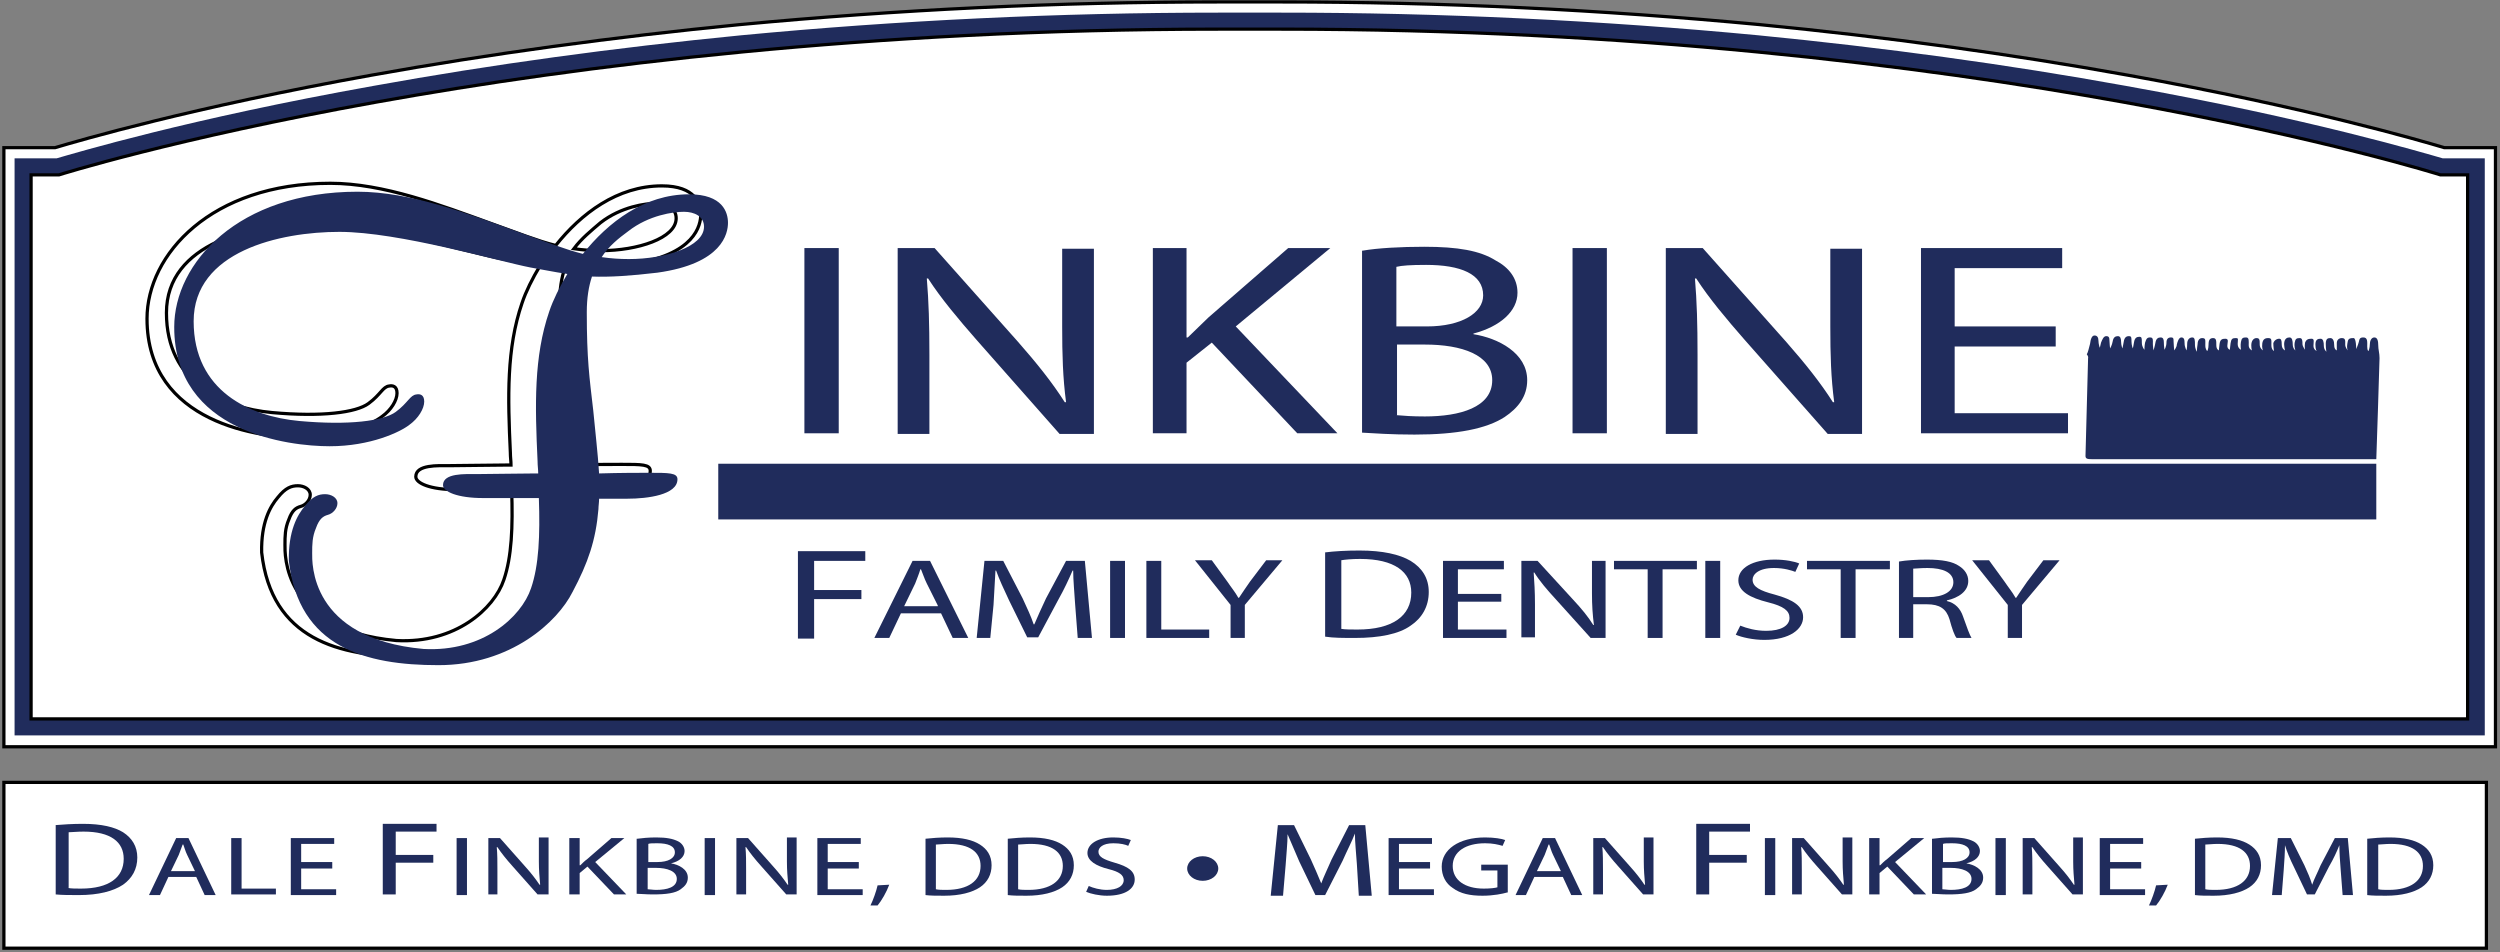 <?xml version="1.0" encoding="UTF-8"?>
<svg width="386px" height="147px" viewBox="0 0 386 147" version="1.1" xmlns="http://www.w3.org/2000/svg" xmlns:xlink="http://www.w3.org/1999/xlink">
    <rect x="0" y="0" width="386" height="147" fill="#808080" stroke="none"/>
    <g id="Page-1" stroke="none" stroke-width="1" fill="none" fill-rule="evenodd">
        <g id="Finkbine_VectorItems" transform="translate(-34, 0)" fill-rule="nonzero">
            <g id="Group" transform="translate(34, 0)">
                <rect id="Rectangle-path" stroke="#000000" stroke-width="0.5" fill="#FFFFFF" x="0.6" y="120.8" width="383.3" height="25.6"></rect>
                <path d="M0.6,115.3 L0.6,22.8 L8.5,22.8 C12.2,21.7 29.6,16.6 57.4,11.6 C75.7,8.3 94.8,5.7 114.2,3.8 C138.5,1.5 163.3,0.3 188.1,0.3 L197.8,0.3 C222.5,0.3 247.4,1.5 271.7,3.8 C291.1,5.7 310.2,8.3 328.5,11.6 C356.3,16.6 373.7,21.7 377.4,22.8 L385.3,22.8 L385.3,115.3 L0.6,115.3 Z" id="Shape" stroke="#000000" stroke-width="0.5" fill="#FFFFFF"></path>
                <path d="M2,113.9 L2,24.2 L8.7,24.2 C11.5,23.4 29.1,18.1 57.7,13 C75.9,9.7 95,7.1 114.4,5.2 C138.6,2.9 163.4,1.7 188.1,1.7 L197.8,1.7 C222.5,1.7 247.3,2.9 271.5,5.2 C290.9,7.1 310,9.7 328.2,13 C356.7,18.1 374.4,23.4 377.2,24.2 L383.9,24.2 L383.9,113.8 L2,113.8 L2,113.9 Z" id="Shape" stroke="#FFFFFF" stroke-width="0.5" fill="#202C5C"></path>
                <path d="M376.8,27 C376.8,27 305.7,4.5 197.8,4.5 L188.1,4.5 C80.3,4.5 9.1,27 9.1,27 L4.8,27 L4.8,111 L381,111 L381,27 L376.8,27 Z" id="Shape" stroke="#000000" stroke-width="0.5" fill="#FFFFFF"></path>
                <path d="M97.3,40.8 C107.4,39.4 108.2,34.7 108.2,33.1 C108.2,31.5 107.4,28.7 102.2,28.7 C95.3,28.7 89.7,33 85.8,37.9 C83,37.2 80,36 75.8,34.5 C68.1,31.7 59.2,28.3 51,28.3 C32.6,28.3 22.7,39.3 22.7,49.2 C22.7,65.5 40.4,67.6 46.7,67.6 C53,67.6 57.6,65.4 59,64.3 C60.4,63.3 61.3,61.8 61.3,60.7 C61.3,59.6 60.6,59.5 60.1,59.6 C59.1,59.7 58.8,60.9 56.9,62.3 C55,63.7 49.7,64.4 42,63.7 C34.4,63 25.7,59.1 25.7,48.3 C25.7,37.5 39,34.5 48.2,34.5 C57.4,34.5 73,39.1 77.7,40 C79.5,40.3 81.3,40.7 83.4,41 C82.2,43 81.2,45 80.6,46.8 C78.2,53.8 78.4,61.3 78.8,69.9 C78.8,70.6 78.9,71.2 78.9,71.8 L78.4,71.8 C76.6,71.8 70.8,71.9 69.3,71.9 C67.7,71.9 64.2,71.7 64.2,73.6 C64.2,74.6 66.4,75.6 70.4,75.6 L79,75.6 C79.2,81.4 79,86 77.8,89.5 C76.3,94 70.3,99.4 61.2,98.9 C43.5,97.3 44,85.4 44,84.1 C44,82.8 44,81.6 44.6,80.2 C45.1,78.8 45.7,78.4 46.4,78.2 C47.2,78 47.9,77.2 47.9,76.4 C47.9,75.5 46.9,75 46,75 C45,75 44.1,75.3 42.9,76.8 C41.7,78.2 40.3,80.7 40.4,85.3 C41.9,98.7 52.3,101.4 63.5,101.4 C74.7,101.4 81.9,94.7 84.2,90.1 C86.6,85.6 87.8,82.1 88.2,77.3 C88.2,76.8 88.3,76.3 88.3,75.7 L92.7,75.7 C95.8,75.7 100.4,75.1 100.4,72.7 C100.4,71.7 99.1,71.7 96,71.7 C94.6,71.7 91.5,71.7 88.3,71.8 C88.1,68.6 87.7,65.3 87.4,62.1 C86.8,56.9 86.4,54.2 86.4,46.9 C86.4,44.7 86.7,42.9 87.2,41.4 C89.9,41.5 93.1,41.4 97.3,40.8 Z M92.7,34.4 C95.9,31.9 99.7,31.4 101.3,31.4 C102.9,31.4 104.4,32.1 104.4,33.7 C104.4,36.8 98.4,38.7 92.8,38.7 C91.3,38.7 90,38.6 88.6,38.4 C89.8,36.8 91.3,35.6 92.7,34.4 Z" id="Shape" stroke="#000000" stroke-width="0.5" fill="#FFFFFF"></path>
                <g transform="translate(123, 85)" id="Shape" fill="#202C5C">
                    <polygon points="0.1 0.1 10.6 0.1 10.6 1.6 2.7 1.6 2.7 6.1 10 6.1 10 7.5 2.7 7.5 2.7 13.6 0.2 13.6 0.2 0.1"></polygon>
                    <path d="M16.1,9.7 L14.3,13.5 L12,13.5 L17.9,1.6 L20.6,1.6 L26.5,13.5 L24.1,13.5 L22.3,9.7 L16.1,9.7 Z M21.8,8.5 L20.1,5.1 C19.7,4.3 19.5,3.6 19.2,2.9 L19.1,2.9 C18.9,3.6 18.6,4.3 18.3,5.1 L16.6,8.6 L21.8,8.6 L21.8,8.5 Z"></path>
                    <path d="M43,8.3 C42.9,6.6 42.7,4.6 42.7,3.1 L42.6,3.1 C42,4.5 41.3,6 40.4,7.6 L37.3,13.4 L35.6,13.4 L32.8,7.7 C32,6 31.3,4.5 30.8,3.1 L30.7,3.1 C30.6,4.6 30.5,6.6 30.4,8.4 L29.9,13.5 L27.8,13.5 L29,1.6 L31.9,1.6 L34.9,7.4 C35.6,8.9 36.2,10.2 36.6,11.4 L36.7,11.4 C37.2,10.2 37.8,8.9 38.5,7.4 L41.6,1.6 L44.5,1.6 L45.6,13.5 L43.4,13.5 L43,8.3 Z"></path>
                    <polygon points="50.7 1.6 50.7 13.5 48.4 13.5 48.4 1.6"></polygon>
                    <polygon points="54 1.6 56.3 1.6 56.3 12.2 63.7 12.2 63.7 13.5 54 13.5"></polygon>
                    <path d="M67,13.5 L67,8.4 L61.5,1.5 L64.1,1.5 L66.5,4.8 C67.1,5.7 67.7,6.4 68.2,7.3 L68.3,7.3 C68.8,6.5 69.4,5.7 70,4.8 L72.5,1.5 L75,1.5 L69.2,8.4 L69.2,13.5 L67,13.5 Z"></path>
                    <path d="M81.5,0.3 C83.1,0.1 84.9,0 86.9,0 C90.5,0 93.1,0.6 94.8,1.6 C96.6,2.7 97.6,4.3 97.6,6.4 C97.6,8.6 96.6,10.4 94.8,11.6 C93,12.9 90,13.5 86.2,13.5 C84.4,13.5 82.9,13.5 81.6,13.3 L81.6,0.3 L81.5,0.3 Z M84.1,12.1 C84.7,12.2 85.7,12.2 86.6,12.2 C92,12.2 94.9,10.1 94.9,6.5 C94.9,3.3 92.3,1.3 87,1.3 C85.7,1.3 84.7,1.4 84.1,1.5 L84.1,12.1 L84.1,12.1 Z"></path>
                    <polygon points="108.8 7.9 102.1 7.9 102.1 12.2 109.6 12.2 109.6 13.5 99.8 13.5 99.8 1.6 109.2 1.6 109.2 2.9 102.1 2.9 102.1 6.7 108.8 6.7 108.8 7.9"></polygon>
                    <path d="M111.9,13.5 L111.9,1.6 L114.4,1.6 L119.9,7.6 C121.2,9 122.2,10.2 123,11.5 L123.1,11.5 C122.9,9.9 122.8,8.5 122.8,6.6 L122.8,1.6 L124.9,1.6 L124.9,13.5 L122.6,13.5 L117.1,7.4 C115.9,6.1 114.7,4.7 113.9,3.4 L113.8,3.4 C113.9,4.9 114,6.3 114,8.3 L114,13.4 L111.9,13.4 L111.9,13.5 Z"></path>
                    <polygon points="131.5 2.9 126.2 2.9 126.2 1.6 139 1.6 139 2.9 133.7 2.9 133.7 13.5 131.4 13.5 131.4 2.9"></polygon>
                    <polygon points="142.6 1.6 142.6 13.5 140.3 13.5 140.3 1.6"></polygon>
                    <path d="M145.7,11.6 C146.7,12 148.1,12.4 149.7,12.4 C152,12.4 153.3,11.6 153.3,10.4 C153.3,9.3 152.4,8.6 150,8 C147.2,7.3 145.4,6.3 145.4,4.6 C145.4,2.7 147.6,1.4 151,1.4 C152.7,1.4 154.1,1.7 154.8,2 L154.2,3.3 C153.7,3.1 152.5,2.7 150.9,2.7 C148.5,2.7 147.6,3.7 147.6,4.5 C147.6,5.6 148.7,6.2 151,6.8 C153.9,7.6 155.4,8.6 155.4,10.3 C155.4,12.1 153.4,13.8 149.4,13.8 C147.7,13.8 145.9,13.4 145,13 L145.7,11.6 Z"></path>
                    <polygon points="161.3 2.9 156 2.9 156 1.6 168.8 1.6 168.8 2.9 163.5 2.9 163.5 13.5 161.2 13.5 161.2 2.9"></polygon>
                    <path d="M170.2,1.7 C171.3,1.5 173,1.4 174.5,1.4 C176.9,1.4 178.5,1.7 179.5,2.4 C180.3,2.9 180.9,3.7 180.9,4.7 C180.9,6.3 179.4,7.3 177.6,7.7 L177.6,7.8 C178.9,8.1 179.7,9 180.1,10.2 C180.7,11.9 181.1,13 181.4,13.5 L179.1,13.5 C178.8,13.2 178.4,12.1 178,10.6 C177.5,9 176.5,8.3 174.5,8.3 L172.4,8.3 L172.4,13.5 L170.2,13.5 L170.2,1.7 L170.2,1.7 Z M172.4,7.2 L174.7,7.2 C177.1,7.2 178.6,6.3 178.6,4.9 C178.6,3.4 177,2.7 174.6,2.7 C173.5,2.7 172.8,2.8 172.4,2.8 L172.4,7.2 Z"></path>
                    <path d="M187,13.5 L187,8.4 L181.5,1.5 L184.1,1.5 L186.5,4.8 C187.1,5.7 187.7,6.4 188.2,7.3 L188.3,7.3 C188.8,6.5 189.4,5.7 190,4.8 L192.5,1.5 L195,1.5 L189.2,8.4 L189.2,13.5 L187,13.5 Z"></path>
                </g>
                <g transform="translate(124, 38)" id="Shape" fill="#202C5C">
                    <polygon points="5.5 0.3 5.5 28.9 0.2 28.9 0.2 0.3"></polygon>
                    <path d="M14.6,28.9 L14.6,0.3 L20.3,0.3 L33.2,14.8 C36.1,18.1 38.5,21.1 40.4,24.1 L40.6,24.1 C40.1,20.3 40,16.8 40,12.4 L40,0.4 L44.9,0.4 L44.9,29 L39.6,29 L26.8,14.5 C24,11.3 21.3,8.1 19.3,5 L19.1,5 C19.4,8.6 19.5,12 19.5,16.8 L19.5,29 L14.6,29 L14.6,28.9 Z"></path>
                    <path d="M54,0.3 L59.2,0.3 L59.2,14.1 L59.4,14.1 C60.5,13 61.6,12 62.6,11 L74.9,0.3 L81.4,0.3 L66.8,12.4 L82.5,28.9 L76.3,28.9 L63.1,14.9 L59.2,18 L59.2,28.9 L54,28.9 L54,0.3 Z"></path>
                    <path d="M86.4,0.7 C88.7,0.3 92.3,0.1 95.9,0.1 C101.1,0.1 104.5,0.7 106.9,2.2 C109,3.3 110.3,5 110.3,7.2 C110.3,10 107.7,12.4 103.5,13.5 L103.5,13.6 C107.3,14.2 111.8,16.5 111.8,20.7 C111.8,23.2 110.4,25 108.3,26.4 C105.5,28.2 101,29.1 94.4,29.1 C90.8,29.1 88.1,28.9 86.3,28.8 L86.3,0.7 L86.4,0.7 Z M91.6,12.4 L96.3,12.4 C101.7,12.4 105,10.3 105,7.6 C105,4.3 101.5,2.9 96.2,2.9 C93.8,2.9 92.4,3 91.6,3.2 L91.6,12.4 L91.6,12.4 Z M91.6,26.1 C92.7,26.2 94.1,26.3 96,26.3 C101.4,26.3 106.4,24.9 106.4,20.7 C106.4,16.8 101.7,15.2 96,15.2 L91.7,15.2 L91.7,26.1 L91.6,26.1 Z"></path>
                    <polygon points="124.1 0.3 124.1 28.9 118.8 28.9 118.8 0.3"></polygon>
                    <path d="M133.2,28.9 L133.2,0.3 L138.9,0.3 L151.8,14.8 C154.7,18.1 157.1,21.1 159,24.1 L159.2,24.1 C158.7,20.3 158.6,16.8 158.6,12.4 L158.6,0.4 L163.5,0.4 L163.5,29 L158.2,29 L145.4,14.5 C142.6,11.3 139.9,8.1 137.9,5 L137.7,5 C138,8.6 138.1,12 138.1,16.8 L138.1,29 L133.2,29 L133.2,28.9 Z"></path>
                    <polygon points="193.4 15.5 177.8 15.5 177.8 25.8 195.3 25.8 195.3 28.9 172.6 28.9 172.6 0.3 194.4 0.3 194.4 3.4 177.8 3.4 177.8 12.4 193.4 12.4"></polygon>
                </g>
                <rect id="Rectangle-path" fill="#202C5C" x="110.9" y="71.6" width="256" height="8.6"></rect>
                <path d="M322.4,55.3 C322.4,55.3 322,69.9 322,70.4 C322,70.9 322.4,70.9 323.2,70.9 L366.9,70.9 C366.9,70.9 367.4,56.1 367.4,55.3 C367.4,54.5 367.2,54 367.2,53.3 C367.2,52.7 367.1,52.1 366.6,52.1 C366.1,52.1 365.9,52.7 365.9,53.2 C365.9,53.7 365.7,54.2 365.7,54.2 C365.7,54.2 365.5,54.2 365.5,53.5 C365.5,52.8 365.6,52.1 364.9,52.1 C364.3,52.1 364.3,52.4 364.2,52.8 C364.1,53.2 363.8,53.9 363.8,53.9 C363.8,53.9 363.8,52.2 363.4,52.2 C363,52.2 362.6,52.2 362.5,52.7 C362.4,53.2 362.3,53.7 362.5,54.1 C362.5,54.1 362.1,53.7 362.1,53.2 C362.1,52.7 362.2,52.2 361.6,52.2 C361.1,52.2 360.8,52.5 360.8,53 L360.8,54.1 C360.8,54.1 360.4,54 360.4,53.3 C360.4,52.6 360.2,52.2 359.8,52.2 C359.4,52.2 359.1,52.3 359.1,53.1 C359.1,53.9 359.2,54.3 359.2,54.3 C359.2,54.3 358.8,54 358.8,53.4 C358.8,52.8 358.7,52.3 358.3,52.3 C357.9,52.3 357.5,52.4 357.5,53.2 C357.5,54 357.7,54.2 357.7,54.2 C357.7,54.2 357.2,54 357.2,53.4 C357.2,52.8 357.4,52.3 356.9,52.3 C356.4,52.3 356.1,52.4 355.9,52.9 C355.8,53.5 355.9,54 355.9,54 C355.9,54 355.5,53.5 355.5,53.1 C355.5,52.7 355.5,52.2 355.1,52.2 C354.6,52.2 354.4,52.3 354.3,52.9 C354.2,53.5 354.4,54.1 354.4,54.1 C354.4,54.1 354,53.8 354,53.2 C354,52.6 353.9,52.1 353.5,52.1 C353.1,52.1 352.8,52.3 352.7,52.8 C352.6,53.3 352.8,54.1 352.8,54.1 C352.8,54.1 352.3,53.9 352.3,53.2 C352.3,52.5 352.2,52.3 351.9,52.3 C351.5,52.3 351.1,52.6 351,53 C351,53.5 351.1,54.2 351.1,54.2 C351.1,54.2 350.7,54 350.7,53.3 C350.7,52.5 350.8,52.2 350.2,52.2 C349.7,52.2 349.4,52.4 349.3,53 C349.2,53.7 349.4,54.1 349.4,54.1 C349.4,54.1 348.9,53.8 348.9,53.2 C348.9,52.5 348.9,52.2 348.4,52.2 C347.9,52.2 347.6,52.7 347.6,53.3 C347.6,53.9 347.7,54.1 347.7,54.1 C347.7,54.1 347.2,53.9 347.2,53.3 C347.2,52.7 347.3,52.1 346.8,52.1 C346.3,52.1 346.1,52.2 346,52.8 C345.9,53.3 346,54 346,54 C346,54 345.5,53.8 345.5,53.1 C345.5,52.4 345.7,52.2 345.2,52.2 C344.7,52.2 344.5,52.3 344.4,53 C344.3,53.7 344.3,54 344.3,54 C344.3,54 343.9,53.9 343.9,53.4 C343.9,52.9 344.2,52.3 343.6,52.3 C343.1,52.3 342.8,52.4 342.7,53.1 C342.6,53.8 342.6,54.1 342.6,54.1 C342.6,54.1 342.2,54 342.2,53.3 C342.2,52.6 342.2,52.2 341.7,52.2 C341.2,52.2 341,52.5 341,53.2 C341,53.9 340.8,54.2 340.8,54.2 C340.8,54.2 340.5,54 340.5,53.3 C340.5,52.5 340.6,52.2 340,52.2 C339.5,52.2 339.3,52.7 339.3,53.2 C339.2,53.8 339.2,54.3 339.2,54.3 C339.2,54.3 338.9,53.9 338.9,53.2 C338.9,52.6 338.9,52.1 338.5,52.1 C338,52.1 337.7,52.5 337.7,53.1 C337.7,53.7 337.6,54.1 337.6,54.1 C337.6,54.1 337.3,53.6 337.3,53 C337.3,52.4 337.2,52.1 336.8,52.1 C336.4,52.1 336.2,52.8 336.1,53.2 C336.1,53.6 335.7,54.1 335.7,54.1 C335.7,54.1 335.6,53.1 335.6,52.7 C335.6,52.3 335.6,52.1 335.2,52.1 C334.8,52.1 334.5,52.3 334.5,52.9 C334.5,53.5 334.2,54 334.2,54 C334.2,54 334.1,53.4 334.1,52.9 C334.1,52.4 334,52.1 333.6,52.1 C333.2,52.1 332.9,52.3 332.8,52.9 C332.7,53.5 332.5,54.1 332.5,54.1 C332.5,54.1 332.4,53.5 332.4,53 C332.4,52.6 332.5,52.1 332,52.1 C331.5,52.1 331.4,52.3 331.2,52.9 C331.1,53.4 331.1,54 331.1,54 C331.1,54 330.7,53.6 330.7,52.9 C330.7,52.2 330.7,52 330.3,52 C329.9,52 329.6,52.2 329.5,52.8 C329.4,53.5 329.3,53.8 329.3,53.8 C329.3,53.8 329.1,53.3 329.1,52.7 C329.1,52.1 329.1,51.9 328.7,51.9 C328.3,51.9 328,52.1 327.9,52.8 C327.8,53.4 327.7,53.8 327.7,53.8 C327.7,53.8 327.5,53.3 327.5,52.8 C327.5,52.3 327.4,51.9 327,51.9 C326.6,51.9 326.3,52.1 326.2,52.7 C326.1,53.3 325.8,53.8 325.8,53.8 C325.8,53.8 325.7,53 325.7,52.6 C325.7,52.1 325.6,51.9 325.2,51.9 C324.8,51.9 324.6,52.4 324.4,52.9 C324.3,53.4 324.2,53.7 324.2,53.7 C324.2,53.7 324,53.1 324,52.6 C324,52.1 323.8,51.8 323.4,51.8 C323,51.8 322.8,52.3 322.7,53.1 C322.5,53.8 322.4,54.4 322.2,54.7 C322.5,55.1 322.4,55.2 322.4,55.3 Z" id="Shape" fill="#202C5C"></path>
                <g transform="translate(8, 127)" id="Shape" fill="#202C5C">
                    <path d="M0.5,0.4 C1.7,0.3 3.2,0.2 4.8,0.2 C7.7,0.2 9.7,0.7 11,1.5 C12.4,2.4 13.2,3.7 13.2,5.4 C13.2,7.2 12.4,8.6 11,9.6 C9.5,10.6 7.2,11.2 4.2,11.2 C2.8,11.2 1.6,11.2 0.6,11.1 L0.6,0.4 L0.5,0.4 Z M2.5,10.1 C3,10.2 3.7,10.2 4.5,10.2 C8.8,10.2 11.1,8.5 11.1,5.6 C11.1,3 9.1,1.4 4.9,1.4 C3.9,1.4 3.1,1.5 2.6,1.5 L2.6,10.1 L2.5,10.1 Z"></path>
                    <path d="M18,8.4 L16.7,11.2 L15,11.2 L19.2,2.4 L21.1,2.4 L25.3,11.2 L23.6,11.2 L22.3,8.4 L18,8.4 Z M22.1,7.5 L20.9,5 C20.6,4.4 20.5,3.9 20.3,3.4 L20.2,3.4 C20,3.9 19.8,4.5 19.6,5 L18.4,7.5 L22.1,7.5 Z"></path>
                    <polygon points="27.7 2.4 29.3 2.4 29.3 10.2 34.6 10.2 34.6 11.1 27.7 11.1 27.7 2.4"></polygon>
                    <polygon points="43.3 7.1 38.5 7.1 38.5 10.3 43.9 10.3 43.9 11.2 36.9 11.2 36.9 2.4 43.6 2.4 43.6 3.3 38.5 3.3 38.5 6.1 43.3 6.1 43.3 7.1"></polygon>
                    <polygon points="51.1 0.2 59.4 0.2 59.4 1.4 53.1 1.4 53.1 5 58.9 5 58.9 6.2 53.1 6.2 53.1 11.1 51.1 11.1"></polygon>
                    <polygon points="64.1 2.4 64.1 11.2 62.5 11.2 62.5 2.4"></polygon>
                    <path d="M67.4,11.2 L67.4,2.4 L69.2,2.4 L73.1,6.8 C74,7.8 74.7,8.7 75.3,9.6 L75.4,9.6 C75.3,8.4 75.2,7.4 75.2,6 L75.2,2.3 L76.7,2.3 L76.7,11.1 L75,11.1 L71.1,6.7 C70.2,5.7 69.4,4.7 68.8,3.8 L68.7,3.8 C68.8,4.9 68.8,6 68.8,7.4 L68.8,11.1 L67.4,11.1 L67.4,11.2 Z"></path>
                    <path d="M79.9,2.4 L81.5,2.4 L81.5,6.6 L81.6,6.6 C81.9,6.3 82.3,5.9 82.6,5.7 L86.4,2.4 L88.4,2.4 L83.9,6.1 L88.7,11.1 L86.8,11.1 L82.7,6.8 L81.5,7.8 L81.5,11.1 L79.9,11.1 L79.9,2.4 L79.9,2.4 Z"></path>
                    <path d="M90.4,2.5 C91.1,2.4 92.2,2.3 93.3,2.3 C94.9,2.3 95.9,2.5 96.7,2.9 C97.3,3.2 97.7,3.8 97.7,4.4 C97.7,5.3 96.9,6 95.6,6.3 L95.6,6.3 C96.8,6.5 98.2,7.2 98.2,8.5 C98.2,9.3 97.8,9.8 97.1,10.3 C96.3,10.9 94.9,11.1 92.8,11.1 C91.7,11.1 90.9,11 90.3,11 L90.3,2.5 L90.4,2.5 Z M92,6.1 L93.5,6.1 C95.2,6.1 96.2,5.5 96.2,4.6 C96.2,3.6 95.1,3.2 93.5,3.2 C92.8,3.2 92.3,3.2 92.1,3.3 L92.1,6.1 L92,6.1 Z M92,10.3 C92.3,10.3 92.8,10.4 93.3,10.4 C95,10.4 96.5,10 96.5,8.7 C96.5,7.5 95,7 93.3,7 L92,7 L92,10.3 Z"></path>
                    <polygon points="102.4 2.4 102.4 11.2 100.8 11.2 100.8 2.4"></polygon>
                    <path d="M105.7,11.2 L105.7,2.4 L107.5,2.4 L111.4,6.8 C112.3,7.8 113,8.7 113.6,9.6 L113.7,9.6 C113.6,8.4 113.5,7.4 113.5,6 L113.5,2.3 L115,2.3 L115,11.1 L113.4,11.1 L109.5,6.7 C108.6,5.7 107.8,4.7 107.2,3.8 L107.1,3.8 C107.2,4.9 107.2,6 107.2,7.4 L107.2,11.1 L105.7,11.1 L105.7,11.2 Z"></path>
                    <polygon points="124.6 7.1 119.8 7.1 119.8 10.3 125.2 10.3 125.2 11.2 118.2 11.2 118.2 2.4 124.9 2.4 124.9 3.3 119.8 3.3 119.8 6.1 124.6 6.1"></polygon>
                    <path d="M126.4,12.8 C126.8,12 127.3,10.6 127.5,9.7 L129.3,9.6 C128.9,10.7 128.1,12.1 127.5,12.8 L126.4,12.8 Z"></path>
                    <path d="M134.9,2.5 C135.9,2.4 137,2.3 138.3,2.3 C140.6,2.3 142.2,2.7 143.3,3.4 C144.4,4.1 145.1,5.1 145.1,6.6 C145.1,8 144.5,9.2 143.3,10 C142.1,10.8 140.2,11.3 137.8,11.3 C136.6,11.3 135.7,11.3 134.9,11.2 L134.9,2.5 Z M136.5,10.3 C136.9,10.4 137.5,10.4 138.1,10.4 C141.5,10.4 143.4,9 143.4,6.7 C143.4,4.6 141.8,3.3 138.4,3.3 C137.6,3.3 136.9,3.4 136.5,3.4 L136.5,10.3 Z"></path>
                    <path d="M147.6,2.5 C148.6,2.4 149.7,2.3 151,2.3 C153.3,2.3 154.9,2.7 156,3.4 C157.1,4.1 157.8,5.1 157.8,6.6 C157.8,8 157.2,9.2 156,10 C154.8,10.8 152.9,11.3 150.5,11.3 C149.3,11.3 148.4,11.3 147.6,11.2 L147.6,2.5 Z M149.2,10.3 C149.6,10.4 150.2,10.4 150.8,10.4 C154.2,10.4 156.1,9 156.1,6.7 C156.1,4.6 154.5,3.3 151.1,3.3 C150.3,3.3 149.6,3.4 149.2,3.4 L149.2,10.3 Z"></path>
                    <path d="M160.1,9.8 C160.8,10.1 161.8,10.4 162.9,10.4 C164.5,10.4 165.5,9.8 165.5,8.9 C165.5,8.1 164.8,7.6 163.2,7.2 C161.2,6.7 159.9,5.9 159.9,4.7 C159.9,3.3 161.5,2.3 163.9,2.3 C165.1,2.3 166.1,2.5 166.6,2.7 L166.2,3.6 C165.8,3.4 165,3.2 163.9,3.2 C162.2,3.2 161.6,3.9 161.6,4.5 C161.6,5.3 162.4,5.7 164.1,6.2 C166.2,6.8 167.2,7.5 167.2,8.8 C167.2,10.2 165.8,11.3 162.9,11.3 C161.7,11.3 160.4,11 159.7,10.7 L160.1,9.8 Z"></path>
                </g>
                <g transform="translate(196, 127)" id="Shape" fill="#202C5C">
                    <path d="M13.5,6.4 C13.4,4.9 13.2,3 13.2,1.7 L13.2,1.7 C12.7,3 12,4.3 11.3,5.9 L8.6,11.2 L7.1,11.2 L4.6,6 C3.9,4.4 3.3,3 2.8,1.8 L2.8,1.8 C2.8,3.2 2.6,5 2.5,6.6 L2.1,11.3 L0.2,11.3 L1.3,0.4 L3.8,0.4 L6.4,5.7 C7,7 7.5,8.2 8,9.4 L8,9.4 C8.4,8.3 9,7.1 9.6,5.7 L12.3,0.4 L14.8,0.4 L15.8,11.3 L13.8,11.3 L13.5,6.4 Z"></path>
                    <polygon points="24.8 7.1 20 7.1 20 10.3 25.4 10.3 25.4 11.2 18.4 11.2 18.4 2.4 25.1 2.4 25.1 3.3 20 3.3 20 6.1 24.8 6.1"></polygon>
                    <path d="M36.7,10.8 C36,11 34.6,11.3 32.9,11.3 C31,11.3 29.5,11 28.3,10.1 C27.2,9.4 26.6,8.2 26.6,6.8 C26.6,4.2 29.2,2.3 33.3,2.3 C34.7,2.3 35.9,2.5 36.4,2.7 L36,3.6 C35.3,3.4 34.5,3.2 33.3,3.2 C30.3,3.2 28.3,4.5 28.3,6.7 C28.3,8.9 30.2,10.2 33.1,10.2 C34.1,10.2 34.9,10.1 35.2,10 L35.2,7.4 L32.7,7.4 L32.7,6.5 L36.8,6.5 L36.8,10.8 L36.7,10.8 Z"></path>
                    <path d="M40.9,8.4 L39.6,11.2 L38,11.2 L42.2,2.4 L44.1,2.4 L48.3,11.2 L46.6,11.2 L45.3,8.4 L40.9,8.4 Z M45,7.5 L43.8,5 C43.5,4.4 43.4,3.9 43.2,3.4 L43.1,3.4 C42.9,3.9 42.7,4.5 42.5,5 L41.3,7.5 L45,7.5 Z"></path>
                    <path d="M50,11.2 L50,2.4 L51.8,2.4 L55.7,6.8 C56.6,7.8 57.3,8.7 57.9,9.6 L58,9.6 C57.9,8.4 57.8,7.4 57.8,6 L57.8,2.3 L59.3,2.3 L59.3,11.1 L57.7,11.1 L53.8,6.7 C52.9,5.7 52.1,4.7 51.5,3.8 L51.4,3.8 C51.5,4.9 51.5,6 51.5,7.4 L51.5,11.1 L50,11.1 L50,11.2 Z"></path>
                    <polygon points="65.9 0.2 74.2 0.2 74.2 1.4 67.9 1.4 67.9 5 73.7 5 73.7 6.2 67.9 6.2 67.9 11.1 65.9 11.1"></polygon>
                    <polygon points="78.1 2.4 78.1 11.2 76.5 11.2 76.5 2.4"></polygon>
                    <path d="M80.7,11.2 L80.7,2.4 L82.5,2.4 L86.4,6.8 C87.3,7.8 88,8.7 88.6,9.6 L88.7,9.6 C88.6,8.4 88.5,7.4 88.5,6 L88.5,2.3 L90,2.3 L90,11.1 L88.4,11.1 L84.5,6.7 C83.6,5.7 82.8,4.7 82.2,3.8 L82.1,3.8 C82.2,4.9 82.2,6 82.2,7.4 L82.2,11.1 L80.7,11.1 L80.7,11.2 Z"></path>
                    <path d="M92.6,2.4 L94.2,2.4 L94.2,6.6 L94.3,6.6 C94.6,6.3 95,5.9 95.3,5.7 L99.1,2.4 L101.1,2.4 L96.6,6.1 L101.4,11.1 L99.5,11.1 L95.4,6.8 L94.2,7.8 L94.2,11.1 L92.6,11.1 L92.6,2.4 L92.6,2.4 Z"></path>
                    <path d="M102.4,2.5 C103.1,2.4 104.2,2.3 105.3,2.3 C106.9,2.3 107.9,2.5 108.7,2.9 C109.3,3.2 109.7,3.8 109.7,4.4 C109.7,5.3 108.9,6 107.6,6.3 L107.6,6.3 C108.8,6.5 110.2,7.2 110.2,8.5 C110.2,9.3 109.8,9.8 109.1,10.3 C108.3,10.9 106.9,11.1 104.8,11.1 C103.7,11.1 102.9,11 102.3,11 L102.3,2.5 L102.4,2.5 Z M103.9,6.1 L105.4,6.1 C107.1,6.1 108.1,5.5 108.1,4.6 C108.1,3.6 107,3.2 105.4,3.2 C104.7,3.2 104.2,3.2 104,3.3 L104,6.1 L103.9,6.1 Z M103.9,10.3 C104.2,10.3 104.7,10.4 105.2,10.4 C106.9,10.4 108.4,10 108.4,8.7 C108.4,7.5 106.9,7 105.2,7 L103.9,7 L103.9,10.3 Z"></path>
                    <polygon points="113.7 2.4 113.7 11.2 112.1 11.2 112.1 2.4"></polygon>
                    <path d="M116.3,11.2 L116.3,2.4 L118.1,2.4 L122,6.8 C122.9,7.8 123.6,8.7 124.2,9.6 L124.3,9.6 C124.2,8.4 124.1,7.4 124.1,6 L124.1,2.3 L125.6,2.3 L125.6,11.1 L124,11.1 L120.1,6.7 C119.2,5.7 118.4,4.7 117.8,3.8 L117.7,3.8 C117.8,4.9 117.8,6 117.8,7.4 L117.8,11.1 L116.3,11.1 L116.3,11.2 Z"></path>
                    <polygon points="134.6 7.1 129.8 7.1 129.8 10.3 135.2 10.3 135.2 11.2 128.2 11.2 128.2 2.4 134.9 2.4 134.9 3.3 129.8 3.3 129.8 6.1 134.6 6.1 134.6 7.1"></polygon>
                    <path d="M135.8,12.8 C136.2,12 136.7,10.6 136.9,9.7 L138.7,9.6 C138.3,10.7 137.5,12.1 136.9,12.8 L135.8,12.8 Z"></path>
                    <path d="M142.9,2.5 C143.9,2.4 145,2.3 146.3,2.3 C148.6,2.3 150.2,2.7 151.3,3.4 C152.4,4.1 153.1,5.1 153.1,6.6 C153.1,8 152.5,9.2 151.3,10 C150.1,10.8 148.2,11.3 145.8,11.3 C144.6,11.3 143.7,11.3 142.9,11.2 L142.9,2.5 Z M144.5,10.3 C144.9,10.4 145.5,10.4 146.1,10.4 C149.5,10.4 151.4,9 151.4,6.7 C151.4,4.6 149.8,3.3 146.4,3.3 C145.6,3.3 144.9,3.4 144.5,3.4 L144.5,10.3 L144.5,10.3 Z"></path>
                    <path d="M165.4,7.3 C165.3,6.1 165.2,4.6 165.2,3.5 L165.2,3.5 C164.8,4.5 164.3,5.6 163.6,6.8 L161.4,11.1 L160.2,11.1 L158.2,6.9 C157.6,5.7 157.1,4.5 156.8,3.5 L156.8,3.5 C156.8,4.6 156.7,6 156.6,7.4 L156.3,11.2 L154.8,11.2 L155.7,2.4 L157.7,2.4 L159.8,6.6 C160.3,7.7 160.7,8.6 161,9.6 L161,9.6 C161.3,8.7 161.8,7.8 162.3,6.6 L164.5,2.4 L166.5,2.4 L167.3,11.2 L165.7,11.2 L165.4,7.3 Z"></path>
                    <path d="M169.5,2.5 C170.5,2.4 171.6,2.3 172.9,2.3 C175.2,2.3 176.8,2.7 177.9,3.4 C179,4.1 179.7,5.1 179.7,6.6 C179.7,8 179.1,9.2 177.9,10 C176.7,10.8 174.8,11.3 172.4,11.3 C171.2,11.3 170.3,11.3 169.5,11.2 L169.5,2.5 Z M171.2,10.3 C171.6,10.4 172.2,10.4 172.8,10.4 C176.2,10.4 178.1,9 178.1,6.7 C178.1,4.6 176.5,3.3 173.1,3.3 C172.3,3.3 171.6,3.4 171.2,3.4 L171.2,10.3 L171.2,10.3 Z"></path>
                </g>
                <ellipse id="Oval" fill="#202C5C" cx="185.7" cy="134.1" rx="2.4" ry="1.9"></ellipse>
                <path d="M101.5,42.1 C111.6,40.7 112.4,36 112.4,34.4 C112.4,32.8 111.6,30 106.4,30 C99.5,30 93.9,34.3 90,39.2 C87.2,38.5 84.2,37.3 80,35.8 C72.3,33 63.4,29.6 55.2,29.6 C36.8,29.6 26.9,40.6 26.9,50.5 C26.9,66.8 44.6,68.9 50.9,68.9 C57.2,68.9 61.8,66.7 63.2,65.6 C64.6,64.6 65.5,63.1 65.5,62 C65.5,60.9 64.8,60.8 64.3,60.9 C63.3,61 63,62.2 61.1,63.6 C59.2,65 53.9,65.7 46.2,65 C38.6,64.3 29.9,60.4 29.9,49.6 C29.9,38.8 43.2,35.8 52.4,35.8 C61.6,35.8 77.2,40.4 81.9,41.3 C83.7,41.6 85.5,42 87.6,42.3 C86.4,44.3 85.4,46.3 84.8,48.1 C82.4,55.1 82.6,62.6 83,71.2 C83,71.9 83.1,72.5 83.1,73.1 L82.6,73.1 C80.8,73.1 75,73.2 73.5,73.2 C71.9,73.2 68.4,73 68.4,74.9 C68.4,75.9 70.6,76.9 74.6,76.9 L83.2,76.9 C83.4,82.7 83.2,87.3 82,90.8 C80.5,95.3 74.5,100.7 65.4,100.2 C47.7,98.6 48.2,86.7 48.2,85.4 C48.2,84.1 48.2,82.9 48.8,81.5 C49.3,80.1 49.9,79.7 50.6,79.5 C51.4,79.3 52.1,78.5 52.1,77.7 C52.1,76.8 51.1,76.3 50.2,76.3 C49.2,76.3 48.3,76.6 47.1,78.1 C45.9,79.5 44.5,82 44.6,86.6 C46.1,100 56.5,102.7 67.7,102.7 C78.9,102.7 86.1,96 88.4,91.4 C90.8,86.9 92,83.4 92.4,78.6 C92.4,78.1 92.5,77.6 92.5,77 L96.9,77 C100,77 104.6,76.4 104.6,74 C104.6,73 103.3,73 100.2,73 C98.8,73 95.7,73 92.5,73.1 C92.3,69.9 91.9,66.6 91.6,63.4 C91,58.2 90.6,55.5 90.6,48.2 C90.6,46 90.9,44.2 91.4,42.7 C94.1,42.8 97.3,42.6 101.5,42.1 Z M97,35.7 C100.2,33.2 104,32.7 105.6,32.7 C107.2,32.7 108.7,33.4 108.7,35 C108.7,38.1 102.7,40 97.1,40 C95.6,40 94.3,39.9 92.9,39.7 C94,38 95.5,36.8 97,35.7 Z" id="Shape" fill="#202C5C"></path>
            </g>
        </g>
    </g>
</svg>